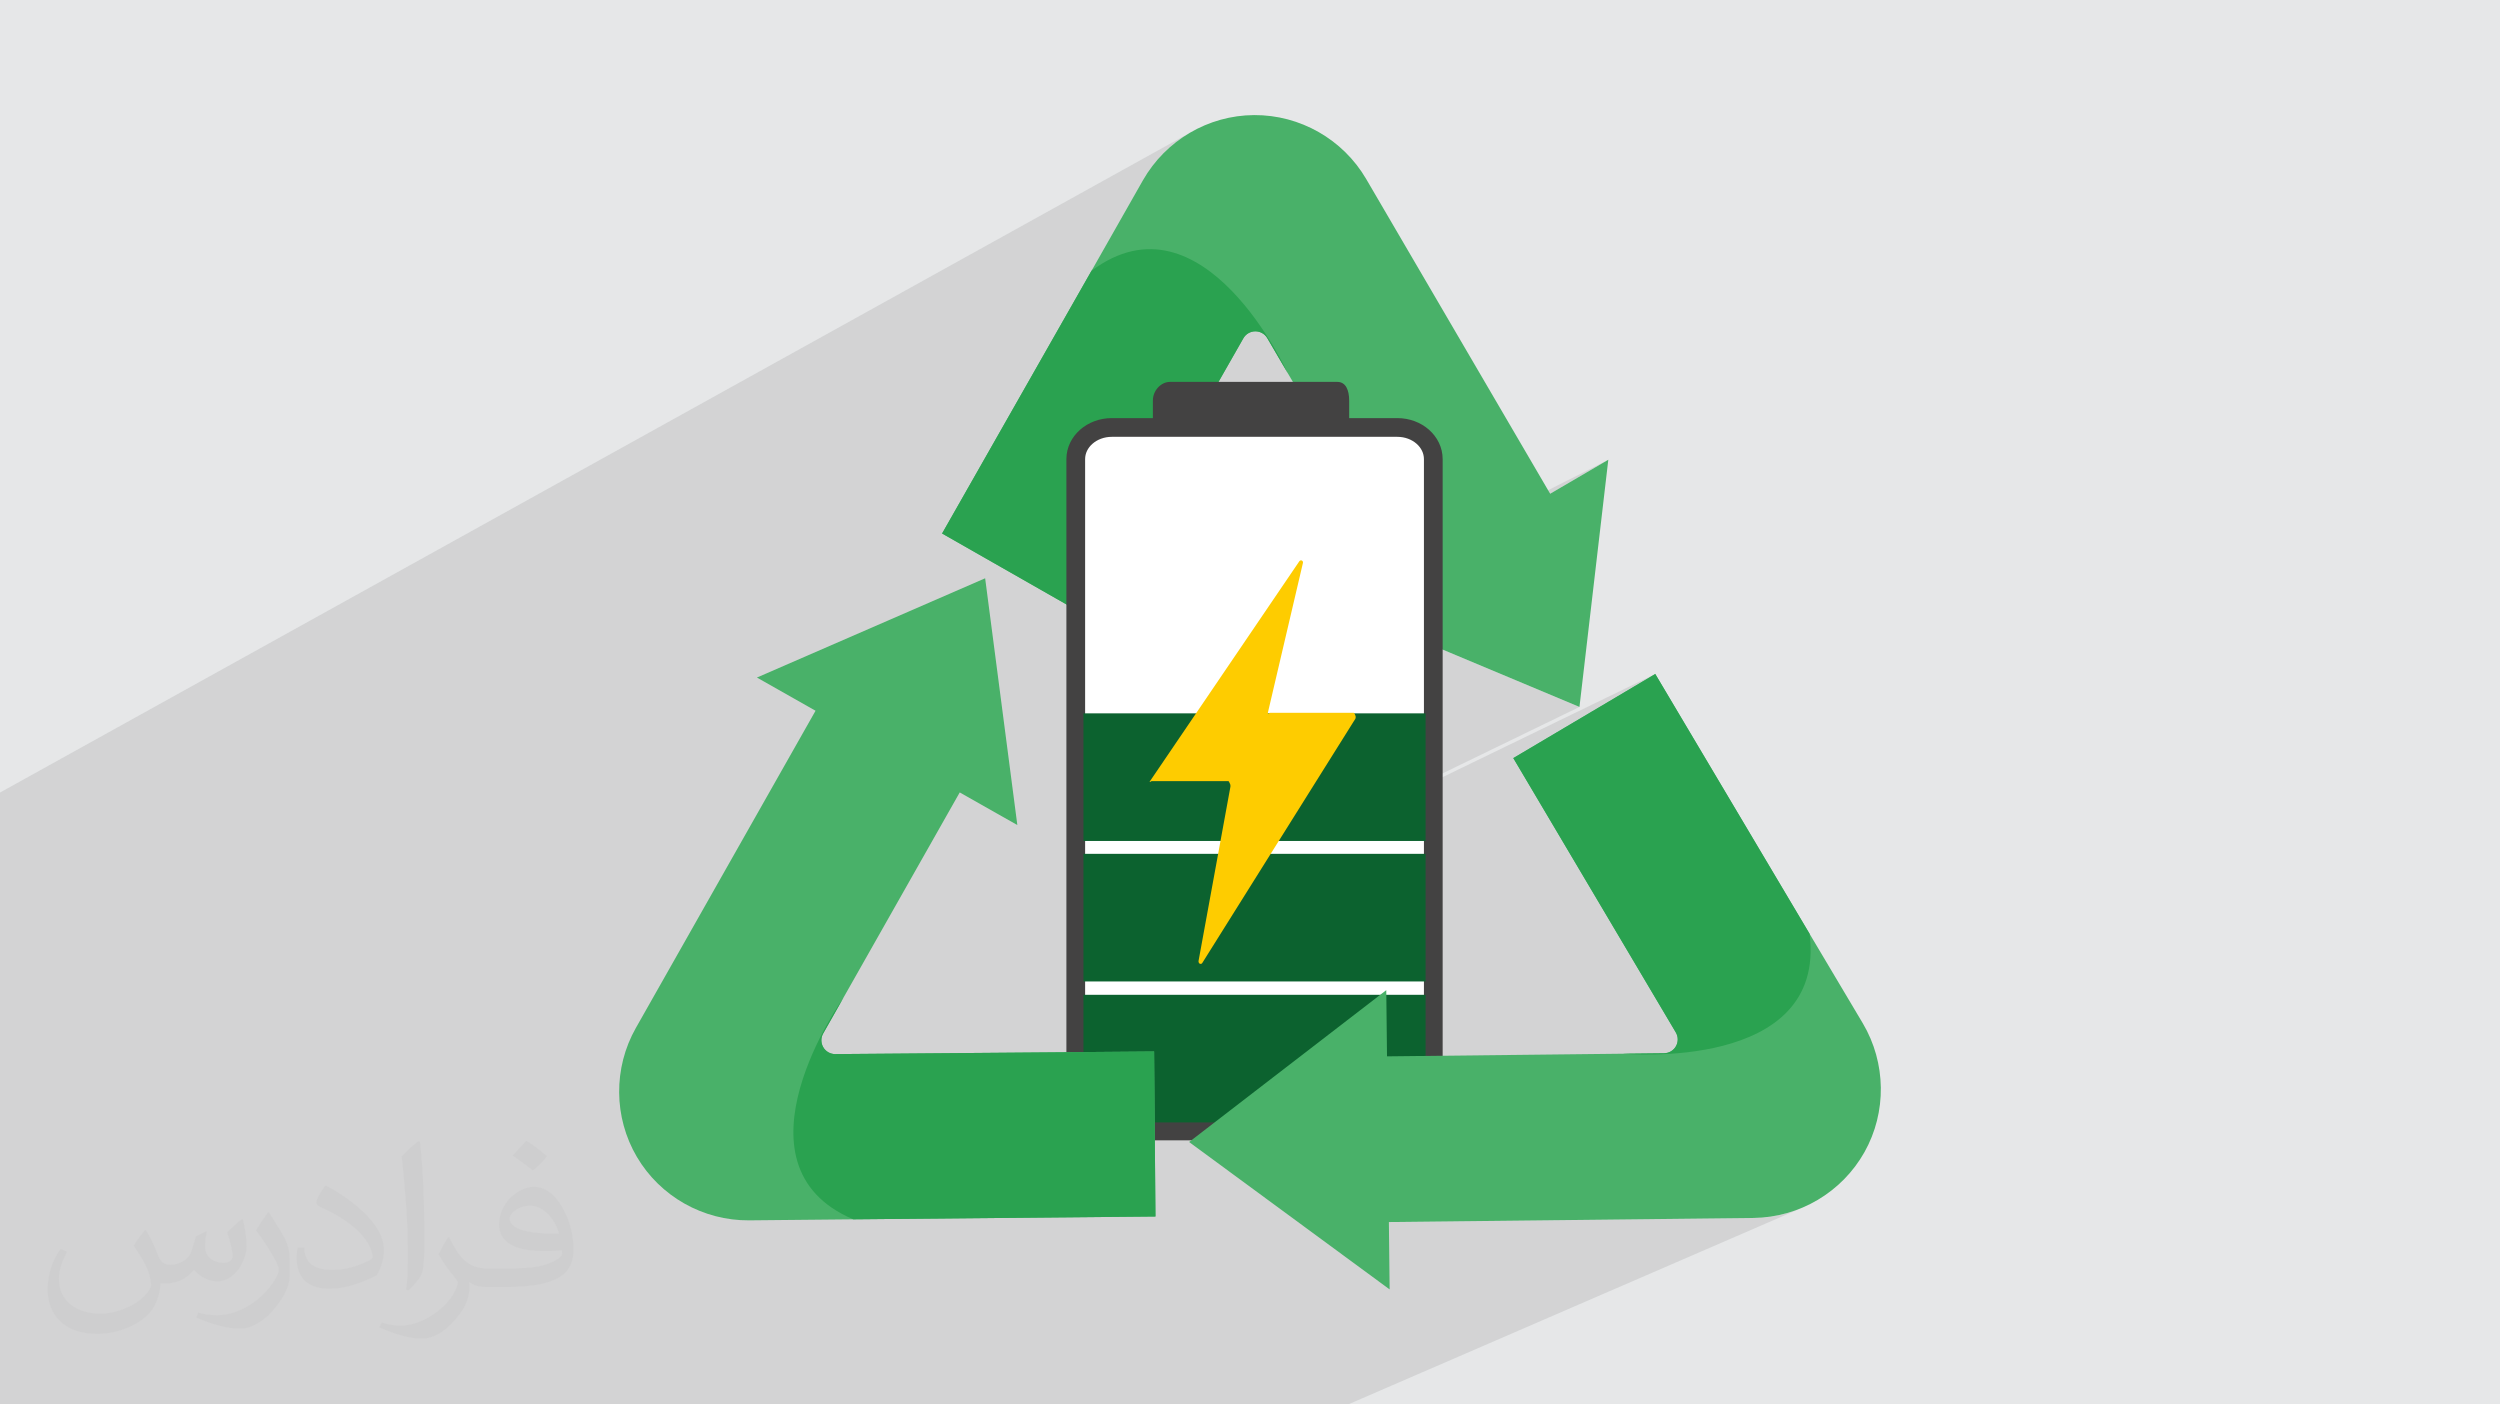 <?xml version="1.0" encoding="UTF-8"?>
<!DOCTYPE svg PUBLIC "-//W3C//DTD SVG 1.1//EN" "http://www.w3.org/Graphics/SVG/1.1/DTD/svg11.dtd">
<!-- Creator: CorelDRAW 2020 (64-Bit) -->
<svg xmlns="http://www.w3.org/2000/svg" xml:space="preserve" width="94.192mm" height="52.917mm" version="1.1" style="shape-rendering:geometricPrecision; text-rendering:geometricPrecision; image-rendering:optimizeQuality; fill-rule:evenodd; clip-rule:evenodd"
viewBox="0 0 9404.92 5283.66"
 xmlns:xlink="http://www.w3.org/1999/xlink"
 xmlns:xodm="http://www.corel.com/coreldraw/odm/2003">
 <defs>
  <style type="text/css">
   <![CDATA[
    .str0 {stroke:#434242;stroke-width:70.45;stroke-miterlimit:22.926}
    .fil6 {fill:#434242}
    .fil3 {fill:#49B169}
    .fil4 {fill:#2AA250}
    .fil7 {fill:#0C622F}
    .fil0 {fill:#E6E7E8}
    .fil5 {fill:white}
    .fil8 {fill:#FECC00;fill-rule:nonzero}
    .fil2 {fill:#373435;fill-opacity:0.031}
    .fil1 {fill:#2B2A29;fill-opacity:0.102}
   ]]>
  </style>
 </defs>
 <g id="Layer_x0020_1">
  <polygon class="fil0" points="-0,0 9404.92,0 9404.92,5283.66 -0,5283.66 "/>
  <path class="fil1" d="M-0 4856.81l0 -67.34 0 -40.09 0 -130.21 0 -9.82 0 -2.78 0 -186.26 0 -171.3 0 -25.84 0 -63.28 0 -82.17 0 -31.6 0 -82.59 0 -77.87 0 -0.79 0 -0.23 0 -10.84 0 -60.29 0 -4.2 0 -27.3 0 -6.26 0 -8.53 0 -2.03 0 -5.96 0 -494.88 0 -4.67 0 -205.72 0 -72.44 4489.74 -2489.65 -13.68 7.73 -13.42 8.18 -13.16 8.6 -12.88 9.03 -12.59 9.45 -12.29 9.86 -11.98 10.25 -11.65 10.65 -11.32 11.03 -10.98 11.42 -10.61 11.8 -10.25 12.17 -9.88 12.53 -9.48 12.88 -9.09 13.23 -8.67 13.58 -8.24 13.91 -189.15 333.05 34.88 -19.08 38.51 -20.98 37.83 -15.66 37.11 -10.63 36.35 -5.94 35.56 -1.55 34.71 2.52 33.84 6.27 32.92 9.71 31.95 12.84 30.96 15.65 29.93 18.15 28.85 20.32 27.74 22.2 26.58 23.74 25.38 24.99 24.15 25.91 22.89 26.51 21.57 26.81 20.22 26.8 18.82 26.45 17.4 25.81 15.93 24.84 14.42 23.55 12.86 21.98 11.28 20.06 9.66 17.83 7.99 15.3 6.28 12.45 4.53 9.29 2.75 5.79 0.93 2.01 -0.01 0 18.43 31.54 167.46 0 11.05 1.41 9.34 4.05 7.68 6.42 6.11 8.53 4.61 10.34 3.21 11.91 1.87 13.2 0.6 14.22 0 101.34 -85.66 44.57 276.63 473.29 783.9 -396.45 -756.99 442.47 40.44 69.2 -177.52 89.16 785.55 329.09 -578.86 280.97 0 14.1 865.16 -419.65 -0.05 0.03 0.06 -0.03 -535.26 317.03 611.31 1031.96 0.01 0 3.1 6.14 0.01 0 2.23 6.42 0.01 0 1.37 6.6 0.01 0 0.5 6.71 -0.35 6.72 -0.01 0 -1.22 6.64 -0.01 0 -2.08 6.47 -0.01 0 -2.96 6.21 -0.01 0 -3.76 5.79 -0.01 0 -4.43 5.16 -0.01 0 -5.02 4.51 -0.01 0 -5.55 3.79 -0.01 0 -5.99 3.05 -0.01 0 -16.38 7.4 18.36 -0.97 31.03 -2.35 32.31 -3.27 33.28 -4.3 33.98 -5.48 34.37 -6.76 34.47 -8.16 34.28 -9.7 33.79 -11.35 33.01 -13.11 -1438.33 647.03 0.58 51.16 1451.59 -16.3 16.16 -0.45 16.08 -1 15.98 -1.52 15.87 -2.05 15.75 -2.57 15.62 -3.07 15.47 -3.57 15.32 -4.07 15.15 -4.56 14.98 -5.04 14.78 -5.52 14.59 -5.99 -1711.09 741.16 -91.22 0 -731.96 0 -630.9 0 -110.17 0 -161.72 0 -0.01 0 -22.88 0 -0.01 0 -107.23 0 -0.01 0 -19.83 0 -163.34 0 -2.46 0 -31.25 0 -193.24 0 -3.2 0 -1.26 0 -458.92 0 -27.51 0 -254.75 0 -77.94 0 -21.11 0 -71.8 0 -158.97 0 -115.24 0 -80.75 0 -173.4 0 -303.52 0 -2.41 0 -15.81 0 -90.54 0 -75.38 0 -206.58 0 -104.41 0 -0.01 0 -25.75 0 -55.05 0 -46.39 0 -91.05 0 -99.33 0 -171.29 0 -11.49 0 -60.92 0 0 -58.14 0 -2.35 0 -10.06 0 -12.59 0 -106.16 0 -0.59 0 -1.81 0 -0.43 0 -28.13 0 -0.91 0 -0.2 0 -2.78 0 -1.3 0 -42.21 0 -96.05 0 -63.15zm6311.47 -947.1l0.01 0 -0.01 0zm-618.54 -1057.83l-0.01 0 0.01 0z"/>
  <path class="fil2" d="M548.54 4627.69c17.95,27.21 29.6,53.36 40.96,82.43 8.45,16.91 12.93,48.09 52.57,48.09 11.61,0 28.28,-3.42 43.06,-11.61 16.63,-8.73 29.32,-21.94 35.94,-42l15.85 -53.36 38.57 -19.02 2.64 2.64c-5.27,20.09 -6.59,39.36 -6.59,54.43 0,44.63 38.57,61.56 69.22,61.56 17.95,0 34.09,-8.73 34.09,-25.11 0,-21.13 -8.98,-57.06 -20.62,-89.29 17.95,-17.95 35.94,-35.94 56.53,-50.47l3.17 1.6c8.98,38.04 14,75.56 14,100.66 0,24.57 -10.83,51.79 -19.81,69.49 -18.49,34.87 -51.25,62.62 -90.87,62.62 -30.1,0 -63.65,-15.07 -86.66,-43.06l-1.32 0c-21.66,26.96 -55.22,51.25 -108.86,51.25l-16.63 0c-2.64,35.41 -10.29,60.49 -21.94,82.95 -31.95,62.34 -126.81,106.47 -216.1,106.47 -124.17,0 -186.51,-71.59 -186.51,-166.96 0,-58.91 19.27,-113.6 48.88,-152.42l24.29 10.04c-18.49,35.41 -30.91,68.68 -30.91,101.45 0,89.29 72.66,131.83 156.4,131.83 77.68,0 173.83,-49.41 191.28,-106.72 -6.59,-62.62 -30.1,-91.93 -66.04,-148.99 10.83,-19.02 24.83,-38.04 42.28,-58.38l3.17 0 0 0 0 0 -0.02 -0.09zm1432.13 -336.04c26.15,16.39 51.79,35.66 76.87,57.85 -14,19.81 -31.45,37.79 -53.11,53.64 -25.11,-20.34 -50.19,-37.79 -75.84,-56.27 17.42,-19.55 34.62,-38.29 52.04,-55.22l0 0 0 0 0 0 0 0 0 0 0.03 0zm13.47 244.11c-42.28,0 -76.87,27.75 -76.87,48.34 0,44.13 84.53,57.85 185.72,57.31 -12.68,-51.79 -57.06,-105.68 -108.86,-105.68l0.01 0.03zm-94.86 236.19c54.96,0 103.04,-1.6 139.74,-10.83 40.96,-10.29 75.56,-30.91 75.56,-45.17 0,-3.7 0,-8.19 -1.32,-11.89 -22.98,2.11 -49.41,2.11 -72.38,2.11 -74.49,0 -131.55,-16.91 -154.02,-58.66 -5.55,-11.61 -9.51,-24.57 -9.51,-39.36 0,-40.43 17.42,-79.79 48.09,-107 25.61,-22.45 53.89,-36.44 82.67,-36.44 52.04,0 93.51,41.75 122.57,107.54 15.85,35.94 26.68,77.4 26.68,129.72 0,34.87 -9.51,64.19 -31.17,85.85 -40.43,39.11 -114.92,53.89 -229.04,53.89l-51.79 0 0 0 -13.47 0c-28.28,0 -48.62,-5.02 -64.72,-17.42l-2.64 0c0.79,6.59 1.32,12.93 1.32,19.02 0,25.61 -8.45,58.38 -25.61,84.53 -50.72,75.3 -105.68,108.04 -153.24,108.04 -48.09,0 -107,-18.49 -160.11,-42.54l9.51 -18.49c17.17,7.13 40.96,11.89 73.7,11.89 85.85,0 198.66,-82.43 212.66,-163 -3.17,-6.59 -8.98,-15.32 -17.17,-24.57 -25.11,-29.85 -40.96,-54.68 -55.75,-80.83 12.68,-25.11 24.29,-45.17 35.13,-63.4l4.49 -0.53c36.72,74.77 69.99,117.55 144.23,117.55l11.61 0 0 0 53.89 0 0 0 0 0 0 0 0 0 0 0 0.09 0.01zm-371.98 79c6.34,-34.34 6.87,-72.91 6.87,-108.86l0 -53.36c0,-99.6 -12.68,-244.36 -22.98,-338.68 17.95,-19.27 43.06,-42 62.87,-57.31l5.81 1.6c13.47,118.62 16.63,256 16.63,383.06 0,33.3 -1.32,65.79 -4.49,89.55 -1.85,30.1 -19.27,52.83 -56.53,87.7l-8.19 -3.7zm-382.8 -157.19c1.85,46.77 24.83,83.49 105.15,83.49 49.93,0 92.19,-12.93 138.96,-35.13 8.45,-3.7 12.93,-8.73 12.93,-12.93 0,-29.32 -22.45,-68.15 -60.23,-103.55 -36.72,-33.3 -85.34,-62.62 -130.76,-82.18 -15.6,-6.59 -20.62,-13.47 -20.62,-20.09 0,-13.47 17.95,-41.75 32.77,-62.09l5.02 -0.53c52.04,27.21 110.17,67.64 153.24,112.53 39.11,41.47 63.4,83.49 63.4,129.19 0,33.81 -10.29,65.51 -26.96,95.11 -57.06,28.79 -117.83,50.72 -178.06,50.72 -73.17,0 -123.1,-34.34 -123.1,-114.92 0,-8.73 0,-22.19 3.17,-39.64l25.11 0 0 0 0 0 0 0 0 0 0 0 -0.02 0zm-132.37 -132.9l45.45 73.45c16.63,27.21 32.23,56.81 32.23,103.55l0 59.7c0,48.34 -30.91,100.13 -80.83,151.38 -39.11,34.62 -73.7,49.41 -105.68,49.41 -47.55,0 -101.98,-14.79 -164.85,-41.75l7.13 -18.49c19.81,5.27 42.79,9.77 71.06,9.77 90.36,-0.53 182.8,-66.57 225.08,-147.15 5.02,-9.26 6.87,-17.95 6.87,-24.04 0,-9.26 -5.02,-19.55 -8.98,-28.79 -22.98,-43.31 -48.62,-82.95 -76.87,-119.68 14.79,-23.25 29.6,-45.7 45.7,-67.9l3.7 0.53 0 0 0 0 0 0 0 0 0 0 -0.02 0.01z"/>
  <g id="_2252912939984">
   <path class="fil3" d="M4717.92 432.94c172.83,-0.97 334.38,91.2 421.55,240.36l732.58 1253.31 -538.2 314.57 -566.41 -969.05c-9.37,-16 -26.58,-25.84 -45.14,-25.71 -18.51,0.1 -35.69,10.11 -44.83,26.2l-594.16 1041.92 -540.39 -308.19 1.35 0.4 0.7 -1.24 561.17 -986.77 193.44 -340.58c85.61,-150.13 245.6,-244.3 418.35,-245.22z"/>
   <polygon class="fil3" points="5078.38,2297.68 6050.41,1729.52 5941.88,2659.43 "/>
   <path class="fil4" d="M4845.19 1405.14l-77.75 -133.01c-9.37,-16 -26.58,-25.84 -45.14,-25.71 -18.51,0.1 -35.69,10.11 -44.83,26.2l-594.16 1041.92 -540.39 -308.19 1.35 0.4 0.7 -1.24 561.17 -986.77c420.97,-315.18 739.06,386.4 739.06,386.4z"/>
   <g>
    <path class="fil5 str0" d="M5392 4135.68c0,65.73 -60.45,119.01 -135.32,119.01l-1074.13 0c-74.92,0 -135.59,-53.28 -135.59,-119.01l0 -2408.57c0,-65.71 60.68,-119 135.59,-119l1074.13 0c74.87,0 135.32,53.29 135.32,119l0 2408.57z"/>
    <path class="fil6" d="M5031.07 1436.68l-630.22 0c-31.82,0 -63.78,31.05 -63.78,70.08l0 101.34 738.46 0 0 -101.34c0,-39.03 -12.61,-70.08 -44.46,-70.08z"/>
   </g>
   <rect class="fil7" x="4075.94" y="3742.41" width="1287.07" height="480.09"/>
   <rect class="fil7" x="4075.94" y="3212.1" width="1287.07" height="480.09"/>
   <rect class="fil7" x="4075.94" y="2683.6" width="1287.07" height="480.09"/>
   <path class="fil3" d="M2396.08 4352.47c-87.69,-148.95 -89.17,-334.96 -4.02,-485.29l715.52 -1263.12 542.41 307.26 -553.24 976.64c-9.14,16.13 -9.01,35.95 0.46,51.94 9.39,15.97 26.67,25.76 45.18,25.59l1199.38 -9.82 5.07 622.05 -0.37 -1.35 -1.4 0.04 -1135.12 10.64 -391.66 3.88c-172.84,1.36 -334.62,-89.61 -422.21,-238.49z"/>
   <polygon class="fil3" points="3827.21,3103.83 2847.55,2548.89 3706.08,2175.47 "/>
   <path class="fil4" d="M3172.68 3753.92l-75.94 134.06c-9.14,16.13 -9.01,35.95 0.46,51.94 9.39,15.97 26.67,25.76 45.18,25.59l1199.38 -9.82 5.07 622.05 -0.37 -1.35 -1.4 0.04 -1135.12 10.64c-484.02,-205.63 -37.27,-833.16 -37.27,-833.16z"/>
   <path class="fil3" d="M7013.91 4334.55c-84.72,150.64 -244.77,245.41 -417.55,247.37l-1451.59 16.3 -7.02 -623.35 1122.41 -12.6c18.51,-0.21 35.59,-10.28 44.68,-26.51 9.06,-16.14 8.84,-36 -0.59,-51.91l-611.32 -1031.96 535.26 -317.03 -1.05 0.98 0.78 1.23 579.73 975.94 200.22 336.66c88.01,148.71 90.68,334.3 6.04,484.89z"/>
   <polygon class="fil3" points="5215.12,3724.9 5227.76,4850.74 4473.4,4296.22 "/>
   <path class="fil4" d="M6106.1 3963.99l154.06 -1.73c18.51,-0.21 35.59,-10.28 44.68,-26.51 9.06,-16.14 8.84,-36 -0.59,-51.91l-611.32 -1031.96 535.26 -317.03 -1.05 0.98 0.78 1.23 579.73 975.94c65.54,521.8 -701.55,450.99 -701.55,450.99z"/>
   <path class="fil8" d="M5099.22 2692.49c-1.37,-2.81 -3.98,-10.91 -6.88,-10.91l-314.99 0c-2.41,0 -4.64,5.14 -6.15,3.07 -1.44,-2.08 -1.92,-1.61 -1.35,-4.15l131.77 -562.8c0.88,-3.93 -0.8,-7.25 -4.14,-9 -3.35,-1.77 -7.34,-0.27 -9.58,2.97l-561.82 827.25c-1.75,2.57 -2.08,-0.91 -0.71,1.97 1.25,2.88 3.98,-2.24 6.93,-2.24l288.96 0c2.34,0 4.48,8.17 6.01,10.15 1.44,1.97 2.08,8.08 1.59,10.57l-119.95 655.59c-0.73,3.95 1.2,8.81 4.53,10.39 3.44,1.57 7.36,0.77 9.43,-2.57l575.79 -918.56c1.67,-2.6 1.84,-8.94 0.56,-11.73z"/>
  </g>
 </g>
</svg>
